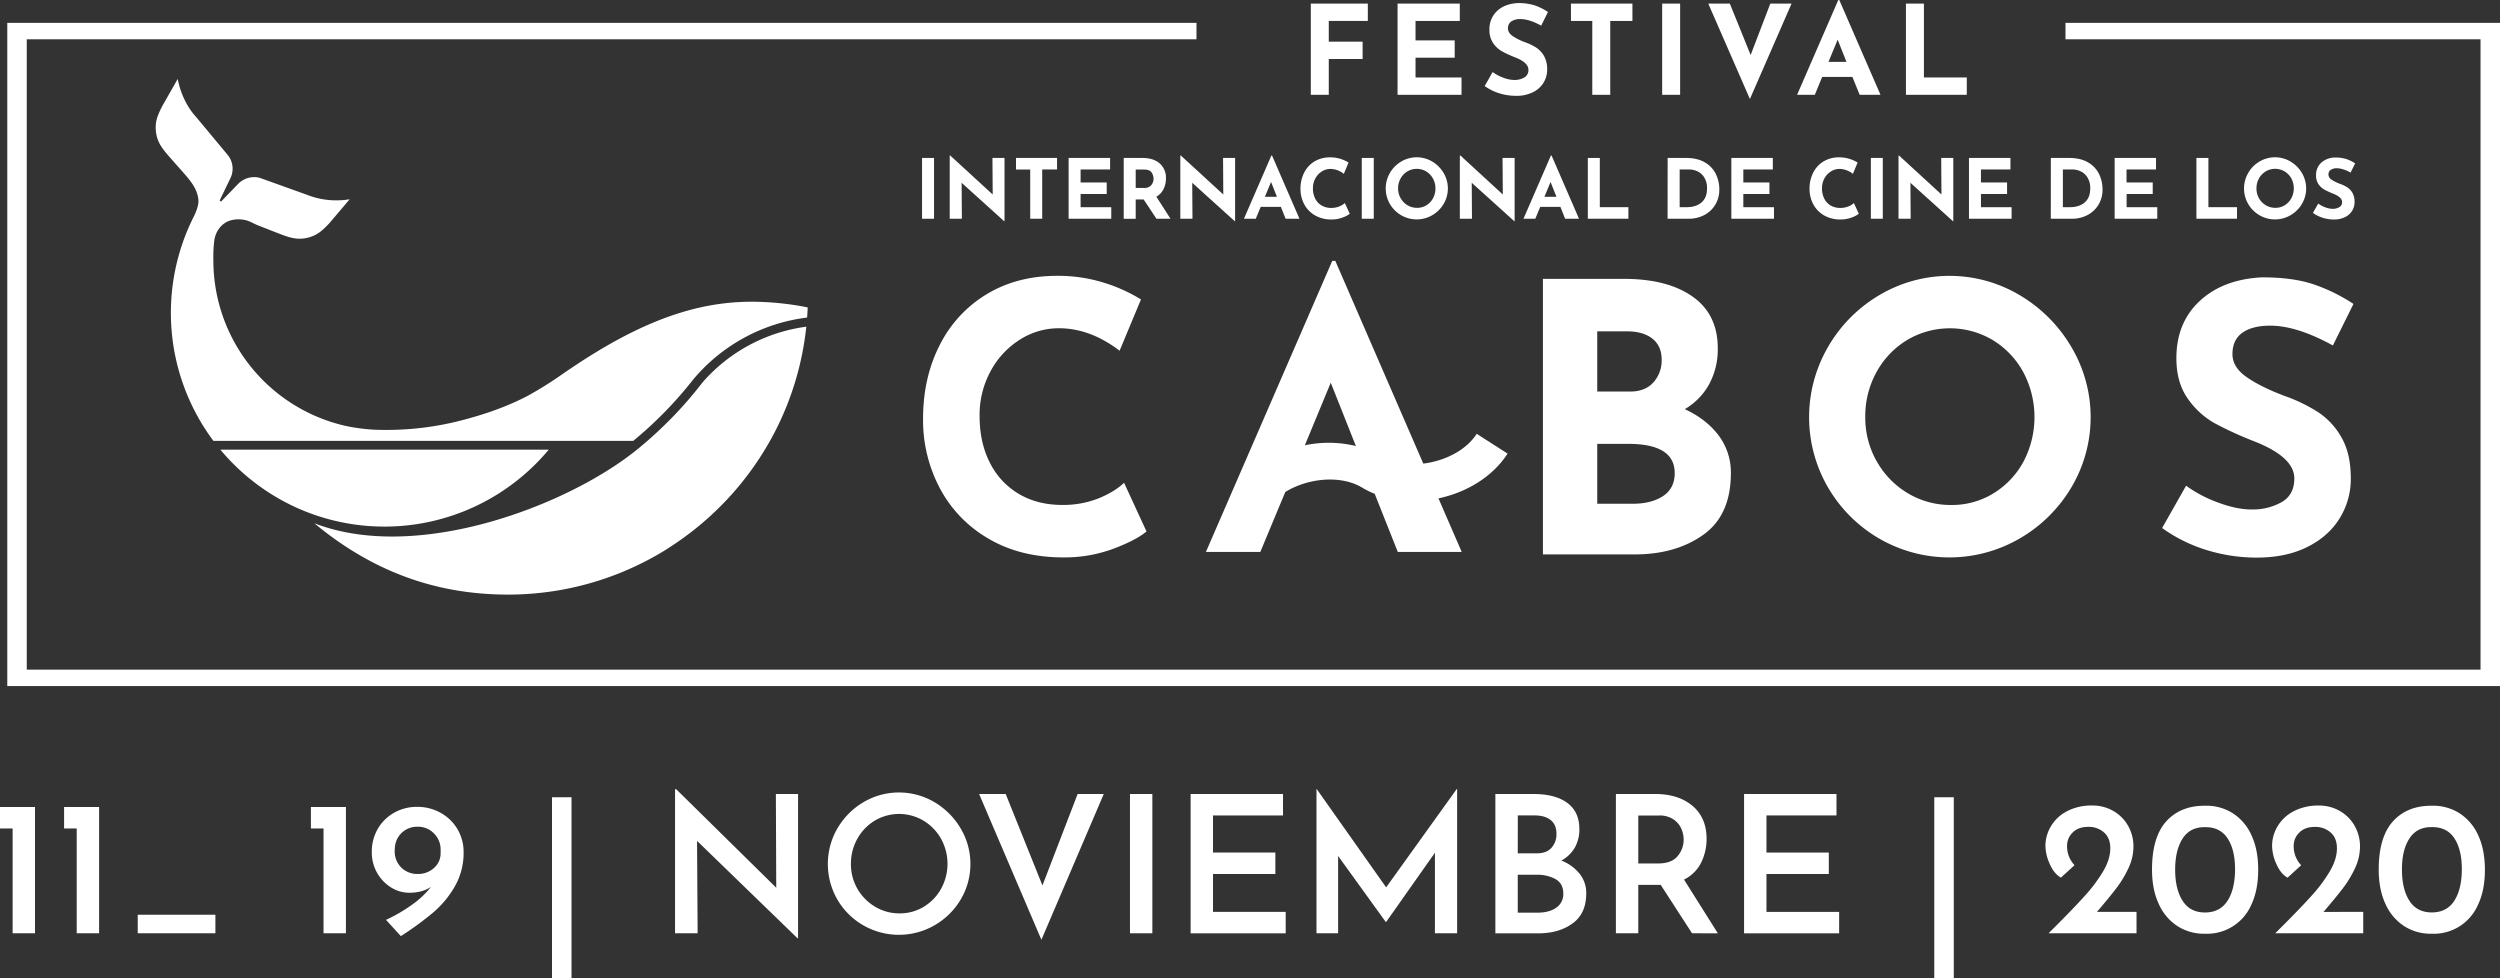 <svg xmlns="http://www.w3.org/2000/svg" viewBox="0 0 1516.68 593.58"><rect x="0" y="0" width="1516.68" height="593.58" fill="#333333" stroke="none"/><defs><style>.cls-1{fill:#fff;}</style></defs><g id="Layer_2" data-name="Layer 2"><g id="Capa_1" data-name="Capa 1"><path class="cls-1" d="M332.88,272.82H133.7a130.58,130.58,0,0,0,46.5,35.31,129.73,129.73,0,0,0,152.68-35.31Z"/><path class="cls-1" d="M420.43,239.21c-4.35,5.24-9,10.39-13.88,15.31s-9.77,9.52-14.9,13.92l-.16.13c-1.7,1.46-3.34,2.83-4.94,4.12-32.33,26.25-93.77,52.81-148.67,52.81-17.5,0-33.36-2.71-47.18-8.05,35.07,29.11,73.54,43.27,117.5,43.27a181.68,181.68,0,0,0,94.47-26.41l.58-.35v0c1.58-1,6.33-4.07,7.59-5a184.63,184.63,0,0,0,19.47-15.36A182.38,182.38,0,0,0,464.49,272q1.2-2,2.35-4l.1-.19a179.9,179.9,0,0,0,22.22-69.61,101.09,101.09,0,0,0-62.78,33.6C424.38,234.36,422.37,236.88,420.43,239.21Z"/><path class="cls-1" d="M455.06,183.07c-1.55,0-3.16,0-4.92.11-28,1.11-56.16,10.78-88.49,30.46-4,2.43-8.14,5.07-12.36,7.86-2.48,1.64-5,3.33-7.42,5a227,227,0,0,1-21.56,13.54c-11.71,6.17-25.25,11.17-41.4,15.26a180.34,180.34,0,0,1-40.38,5.48h-.43c-3.67.09-7.31.06-11.33-.11a117.87,117.87,0,0,1-16.25-2.1,103,103,0,0,1-81.08-100.66v-.35a80.76,80.76,0,0,1,.58-11.8c.85-5.67,4.55-10.35,9.44-11.93a18.16,18.16,0,0,1,11.11.2,34,34,0,0,1,3.12,1.41c.94.45,1.9.92,2.87,1.3l5.71,2.23q3.73,1.49,7.49,2.93c4.32,1.66,8,2.92,12,2.92a20.55,20.55,0,0,0,4.73-.56c5.57-1.3,8.94-4.1,13.57-9.13l12.06-14.23a48,48,0,0,1-8,.64,47.37,47.37,0,0,1-17.56-3.25L157.89,108a11.91,11.91,0,0,0-3.7-.54,13.65,13.65,0,0,0-10,4.4L134.1,122.28l-.86-.61,6.31-13.07a13.28,13.28,0,0,0-1.05-14.16L119,71c-7.89-8.63-10.47-19.2-11.18-23.12L98.55,64.16C95.34,70.35,93.93,74.3,94.62,80c.76,6.23,3.64,9.94,7.94,14.89,1.68,1.93,3.38,3.85,5.08,5.77q2.16,2.41,4.29,4.86c4.24,4.85,8.08,9.74,8.47,16.19.19,3.1-2,8-2.49,9a129.75,129.75,0,0,0,11.57,136.76H384.16a239,239,0,0,0,35.89-36.61l.18-.24.2-.25a107.19,107.19,0,0,1,69.23-37.72c.14-1.95.26-4,.35-6.16a176.51,176.51,0,0,0-34.47-3.44Z"/><polygon class="cls-1" points="1516.68 416.22 4.42 416.22 4.42 13.87 725.87 13.87 725.87 23.84 16.23 23.84 16.23 406.25 1504.87 406.25 1504.87 23.84 1253.07 23.84 1253.07 13.87 1516.68 13.87 1516.68 416.22"/><path class="cls-1" d="M914.6,275.18l-18.73-12c-6.4,10-19.32,16.48-32.4,18.07l-53.38-123h-1.84L731.6,334.84h33l13.85-33.25,1.31-3.12c13.8-8.5,33.67-10.41,46.57-2.67a53,53,0,0,0,7.67,3.78l.79,2L848,334.84h38.78l-14.1-32.5C889.68,298.77,905.53,289.29,914.6,275.18Zm-123-5,15.73-38,15.24,38.4A70.16,70.16,0,0,0,791.59,270.15Z"/><path class="cls-1" d="M829.82,2.18V12.71H806.13V25.26h20.53V35.79H806.13V57.52h-10.9V2.18Z"/><path class="cls-1" d="M885.61,2.18V12.71H858.76v11.8h23.76V35H858.76V47h27.9V57.52h-38.8V2.18Z"/><path class="cls-1" d="M922.45,11.58a9.5,9.5,0,0,0-5.6,1.43,4.91,4.91,0,0,0-2,4.28q0,2.64,2.89,4.63a35.91,35.91,0,0,0,7.71,3.79A32.58,32.58,0,0,1,932.15,29a14.65,14.65,0,0,1,4.62,5.07,16.39,16.39,0,0,1,1.85,8.2,15,15,0,0,1-2.22,7.93A15.5,15.5,0,0,1,929.89,56a22.57,22.57,0,0,1-10.22,2.14,34.36,34.36,0,0,1-9.85-1.46,30.75,30.75,0,0,1-9.1-4.48l4.81-8.49a26.37,26.37,0,0,0,6.54,3.45,19.3,19.3,0,0,0,6.62,1.36,11.82,11.82,0,0,0,6-1.47,5.07,5.07,0,0,0,2.56-4.77q0-4.29-8-7.45a70.47,70.47,0,0,1-7.9-3.61,16.21,16.21,0,0,1-5.45-5,13.67,13.67,0,0,1-2.29-8.12,14.91,14.91,0,0,1,4.7-11.5Q913,2.26,920.79,1.88A32.65,32.65,0,0,1,931.1,3.27a35,35,0,0,1,8,4L935,15.56Q927.78,11.59,922.45,11.58Z"/><path class="cls-1" d="M990.35,2.18V12.71H976.89V57.52H966V12.71H953.05V2.18Z"/><path class="cls-1" d="M1019.29,2.18V57.52h-10.9V2.18Z"/><path class="cls-1" d="M1086.89,2.18l-25.27,57.9-25.26-57.9h13.08l12.63,31.2L1074,2.18Z"/><path class="cls-1" d="M1123.8,46.69h-18.34L1101,57.52h-10.76l25-57.52h.6l25,57.52h-12.63Zm-3.61-9.17-5.33-13.46-5.57,13.46Z"/><path class="cls-1" d="M1167.19,2.18V47h26V57.52h-36.91V2.18Z"/><path class="cls-1" d="M566.65,95.82v36.89h-7.27V95.82Z"/><path class="cls-1" d="M609.4,95.82v38.39h-.2L583.39,110.9l.15,21.81h-7.37V94.36h.3L602.24,118l-.15-22.2Z"/><path class="cls-1" d="M641.28,95.82v7h-9v29.88H625V102.83h-8.62v-7Z"/><path class="cls-1" d="M673.46,95.82v7H655.57v7.87h15.84v7H655.57v8h18.6v7H648.3V95.82Z"/><path class="cls-1" d="M701.59,132.71,693.81,121H689v11.73h-7.27V95.82h11.18q6.87,0,10.65,3.33a11.47,11.47,0,0,1,3.79,9.1,14.65,14.65,0,0,1-1.43,6.39,10.63,10.63,0,0,1-4.39,4.69l8.58,13.38ZM689,114h5.17a5.13,5.13,0,0,0,4.31-1.73,6,6,0,0,0,1.35-3.73,7.16,7.16,0,0,0-1.15-3.84q-1.15-1.83-4.46-1.83H689Z"/><path class="cls-1" d="M749.3,95.82v38.39h-.2L723.29,110.9l.15,21.81h-7.37V94.36h.3L742.14,118,742,95.82Z"/><path class="cls-1" d="M777.07,125.49H764.84l-3,7.22h-7.17l16.64-38.35h.4l16.64,38.35h-8.42Zm-2.4-6.11-3.56-9-3.71,9Z"/><path class="cls-1" d="M814.42,132a18.73,18.73,0,0,1-6.67,1.15,19.41,19.41,0,0,1-10-2.51,16.9,16.9,0,0,1-6.52-6.74,19.5,19.5,0,0,1-2.26-9.3,21.29,21.29,0,0,1,2.26-9.92,16.63,16.63,0,0,1,6.31-6.79,17.94,17.94,0,0,1,9.38-2.43,20.53,20.53,0,0,1,6.21.9,21.7,21.7,0,0,1,5,2.25l-2.86,6.87a13.28,13.28,0,0,0-8.12-3,9.62,9.62,0,0,0-5.26,1.56,11.16,11.16,0,0,0-3.91,4.23,12.27,12.27,0,0,0-1.46,5.94,13.53,13.53,0,0,0,1.36,6.24,10,10,0,0,0,3.86,4.19,11.18,11.18,0,0,0,5.86,1.5,12.72,12.72,0,0,0,4.86-.88,10.39,10.39,0,0,0,3.41-2.08l3,6.52A16.37,16.37,0,0,1,814.42,132Z"/><path class="cls-1" d="M833.42,95.82v36.89h-7.27V95.82Z"/><path class="cls-1" d="M843.21,104.94A19.13,19.13,0,0,1,850.08,98a18.41,18.41,0,0,1,18.8,0,19.58,19.58,0,0,1,6.92,6.94,18.41,18.41,0,0,1,0,18.8,19.38,19.38,0,0,1-6.92,6.84,18.76,18.76,0,0,1-18.82,0,19,19,0,0,1-6.85-6.84,18.73,18.73,0,0,1,0-18.8Zm6.52,15.29a11.55,11.55,0,0,0,4.16,4.28,11.08,11.08,0,0,0,5.84,1.58,10.48,10.48,0,0,0,5.66-1.58,11.13,11.13,0,0,0,4-4.26,12.35,12.35,0,0,0,1.45-5.94,12.08,12.08,0,0,0-1.51-6,11.37,11.37,0,0,0-4.08-4.29,11.22,11.22,0,0,0-11.48,0,11.37,11.37,0,0,0-4.08,4.29,12.08,12.08,0,0,0-1.51,6A11.85,11.85,0,0,0,849.73,120.23Z"/><path class="cls-1" d="M918.88,95.82v38.39h-.2L892.86,110.9l.15,21.81h-7.37V94.36H886L911.71,118l-.15-22.2Z"/><path class="cls-1" d="M946.65,125.49H934.42l-3,7.22h-7.17l16.64-38.35h.41l16.64,38.35h-8.42Zm-2.41-6.11-3.56-9-3.71,9Z"/><path class="cls-1" d="M970.56,95.82v29.87H987.9v7H963.29V95.82Z"/><path class="cls-1" d="M1011.71,95.82h11q7.07,0,11.63,2.73a16.56,16.56,0,0,1,6.64,7.07,21.16,21.16,0,0,1,2.08,9.29,17.5,17.5,0,0,1-2.51,9.38,16.88,16.88,0,0,1-6.74,6.24,20,20,0,0,1-9.3,2.18h-12.83Zm11.58,29.87q5.67,0,9-2.91t3.31-8.37a12,12,0,0,0-1.83-7,9.82,9.82,0,0,0-4.26-3.6,12,12,0,0,0-4.58-1H1019v22.91Z"/><path class="cls-1" d="M1075.52,95.82v7h-17.89v7.87h15.84v7h-15.84v8h18.59v7h-25.86V95.82Z"/><path class="cls-1" d="M1123.24,132a18.73,18.73,0,0,1-6.67,1.15,19.41,19.41,0,0,1-10-2.51,17,17,0,0,1-6.52-6.74,19.49,19.49,0,0,1-2.25-9.3,21.29,21.29,0,0,1,2.25-9.92,16.65,16.65,0,0,1,6.32-6.79,17.87,17.87,0,0,1,9.37-2.43,20.64,20.64,0,0,1,6.22.9,21.81,21.81,0,0,1,5,2.25l-2.86,6.87a13.26,13.26,0,0,0-8.12-3,9.64,9.64,0,0,0-5.26,1.56,11.16,11.16,0,0,0-3.91,4.23,12.26,12.26,0,0,0-1.45,5.94,13.66,13.66,0,0,0,1.35,6.24,10,10,0,0,0,3.86,4.19,11.2,11.2,0,0,0,5.86,1.5,12.73,12.73,0,0,0,4.87-.88,10.44,10.44,0,0,0,3.4-2.08l3,6.52A16.22,16.22,0,0,1,1123.24,132Z"/><path class="cls-1" d="M1142.24,95.82v36.89H1135V95.82Z"/><path class="cls-1" d="M1185,95.82v38.39h-.2L1159,110.9l.15,21.81h-7.37V94.36h.3L1177.83,118l-.15-22.2Z"/><path class="cls-1" d="M1219.68,95.82v7h-17.89v7.87h15.84v7h-15.84v8h18.59v7h-25.86V95.82Z"/><path class="cls-1" d="M1244.19,95.82h11q7.07,0,11.63,2.73a16.56,16.56,0,0,1,6.64,7.07,21.16,21.16,0,0,1,2.08,9.29,17.49,17.49,0,0,1-2.5,9.38,17,17,0,0,1-6.75,6.24,20,20,0,0,1-9.3,2.18h-12.83Zm11.58,29.87q5.67,0,9-2.91t3.31-8.37a12,12,0,0,0-1.83-7,9.82,9.82,0,0,0-4.26-3.6,12,12,0,0,0-4.58-1h-5.92v22.91Z"/><path class="cls-1" d="M1308,95.82v7h-17.89v7.87H1306v7h-15.84v8h18.59v7h-25.86V95.82Z"/><path class="cls-1" d="M1339.78,95.82v29.87h17.35v7h-24.62V95.82Z"/><path class="cls-1" d="M1363.92,104.94a19,19,0,0,1,6.86-6.94,18.41,18.41,0,0,1,18.8,0,19.5,19.5,0,0,1,6.92,6.94,18.41,18.41,0,0,1,0,18.8,19.3,19.3,0,0,1-6.92,6.84,18.76,18.76,0,0,1-18.82,0,18.93,18.93,0,0,1-6.84-6.84,18.73,18.73,0,0,1,0-18.8Zm6.51,15.29a11.55,11.55,0,0,0,4.16,4.28,11.1,11.1,0,0,0,5.84,1.58,10.54,10.54,0,0,0,5.67-1.58,11.18,11.18,0,0,0,4-4.26,12.84,12.84,0,0,0,0-12A11.4,11.4,0,0,0,1386,104a11.22,11.22,0,0,0-11.48,0,11.37,11.37,0,0,0-4.08,4.29,12.18,12.18,0,0,0-1.5,6A11.84,11.84,0,0,0,1370.43,120.23Z"/><path class="cls-1" d="M1417.68,102.08a6.38,6.38,0,0,0-3.74,1,3.31,3.31,0,0,0-1.33,2.86,3.76,3.76,0,0,0,1.93,3.08,24.31,24.31,0,0,0,5.14,2.54,20.82,20.82,0,0,1,4.46,2.18,9.73,9.73,0,0,1,3.09,3.38,11,11,0,0,1,1.22,5.46,10,10,0,0,1-1.47,5.29,10.37,10.37,0,0,1-4.34,3.86,15.12,15.12,0,0,1-6.82,1.43,22.78,22.78,0,0,1-6.56-1,20.3,20.3,0,0,1-6.07-3l3.21-5.66a17.51,17.51,0,0,0,4.36,2.3,13,13,0,0,0,4.41.9,7.94,7.94,0,0,0,4-1,3.4,3.4,0,0,0,1.71-3.19q0-2.85-5.37-5a46.78,46.78,0,0,1-5.26-2.41,10.84,10.84,0,0,1-3.64-3.3,9.13,9.13,0,0,1-1.52-5.42,10,10,0,0,1,3.13-7.67,12.73,12.73,0,0,1,8.34-3.15,22.09,22.09,0,0,1,6.87.92,23.83,23.83,0,0,1,5.37,2.63l-2.76,5.57Q1421.24,102.09,1417.68,102.08Z"/><path class="cls-1" d="M675.37,332.94a85,85,0,0,1-30.21,5.22q-26.11,0-45.43-11.35a76.83,76.83,0,0,1-29.52-30.55A88.18,88.18,0,0,1,560,254.12q0-25.2,10.22-45a75.49,75.49,0,0,1,28.61-30.78q18.4-11,42.48-11a92.94,92.94,0,0,1,28.16,4.09,98,98,0,0,1,22.72,10.22l-12.95,31.12q-17.94-13.64-36.8-13.63a43.8,43.8,0,0,0-23.84,7,50.86,50.86,0,0,0-17.72,19.19,55.6,55.6,0,0,0-6.59,26.92q0,16.13,6.14,28.27a45.42,45.42,0,0,0,17.48,19q11.36,6.81,26.58,6.81a58,58,0,0,0,22-4q9.76-4,15.45-9.43l13.62,29.53Q689.22,327.73,675.37,332.94Z"/><path class="cls-1" d="M1042.68,264.23a37.14,37.14,0,0,1,7.39,22.83q0,25.44-16.7,37.36t-41.68,11.93H936.05V169.18h49.06q26.57,0,41.79,10.79t15.22,31.23a44.46,44.46,0,0,1-5.23,21.91,39.71,39.71,0,0,1-14.76,15.11Q1035.3,254.36,1042.68,264.23ZM969,237.54h20q9.07,0,14.08-5.56a19.82,19.82,0,0,0,5-13.74q0-8.4-5.68-12.84T986.7,201H969ZM1008.84,301q7.15-4.65,7.16-14,0-17.71-28.17-17.72H969v36.34H990.1Q1001.7,305.68,1008.84,301Z"/><path class="cls-1" d="M1109,210.51a86.64,86.64,0,0,1,31.12-31.45,83.35,83.35,0,0,1,85.17,0,88.54,88.54,0,0,1,31.35,31.45,83.43,83.43,0,0,1,0,85.18,87.21,87.21,0,0,1-31.35,31,85,85,0,0,1-85.29,0,85.63,85.63,0,0,1-31-31,84.81,84.81,0,0,1,0-85.18Zm29.53,69.28a52.14,52.14,0,0,0,18.85,19.42,50.44,50.44,0,0,0,26.46,7.15,47.9,47.9,0,0,0,25.67-7.15,50.74,50.74,0,0,0,18.17-19.31,58.14,58.14,0,0,0-.23-54.17,51.79,51.79,0,0,0-18.51-19.42,50.87,50.87,0,0,0-52,0,51.82,51.82,0,0,0-18.52,19.42,55.2,55.2,0,0,0-6.81,27.26A53.56,53.56,0,0,0,1138.5,279.79Z"/><path class="cls-1" d="M1377.29,197.57q-10.9,0-16.92,4.31t-6,13q0,7.95,8.75,14t23.28,11.47a96.83,96.83,0,0,1,20.21,9.88,44.26,44.26,0,0,1,14,15.33q5.57,9.76,5.56,24.76a45.22,45.22,0,0,1-6.7,24q-6.69,11-19.64,17.49t-30.89,6.47a102.8,102.8,0,0,1-29.76-4.43,92.81,92.81,0,0,1-27.48-13.51l14.54-25.67A78.75,78.75,0,0,0,1346,305q11.11,4.1,20,4.09a35.89,35.89,0,0,0,18.17-4.43q7.73-4.43,7.73-14.42,0-12.94-24.31-22.49a217.08,217.08,0,0,1-23.85-10.9,49.13,49.13,0,0,1-16.46-15q-6.93-9.77-6.93-24.53,0-21.59,14.2-34.75t37.81-14.31q18.63,0,31.12,4.2a106.41,106.41,0,0,1,24.3,11.92l-12.49,25.21Q1393.43,197.57,1377.29,197.57Z"/><path class="cls-1" d="M21.24,489.59v76.6H7.66v-63.6H0v-13Z"/><path class="cls-1" d="M60.12,489.59v76.6H46.54v-63.6H38.88v-13Z"/><path class="cls-1" d="M130.68,554.94v11.25H83.56V554.94Z"/><path class="cls-1" d="M209.86,489.59v76.6H196.28v-63.6h-7.66v-13Z"/><path class="cls-1" d="M267.25,493.08a26.89,26.89,0,0,1,14,24,40.61,40.61,0,0,1-5.34,20.72,60.17,60.17,0,0,1-13.29,15.95,188.78,188.78,0,0,1-19.44,14.16l-9-9.86a95.65,95.65,0,0,0,16.25-9.52A54.52,54.52,0,0,0,261.51,538q-5.22,3.6-13.23,3.6a20.8,20.8,0,0,1-11-3.19,24.88,24.88,0,0,1-11.72-21.3,27.48,27.48,0,0,1,3.83-14.62,26.24,26.24,0,0,1,10.1-9.64,28,28,0,0,1,13.46-3.36A28.85,28.85,0,0,1,267.25,493.08Zm-23.79,33.25a13.69,13.69,0,0,0,9.92,3.88,14.16,14.16,0,0,0,9.93-3.65,11.71,11.71,0,0,0,4-9v-2.32a13.63,13.63,0,0,0-4.12-9.69,13.34,13.34,0,0,0-9.81-4,13.58,13.58,0,0,0-9.92,3.94q-4,3.94-4,10.56A13.69,13.69,0,0,0,243.46,526.33Z"/><path class="cls-1" d="M346.72,483.67V593.58H334.88V483.67Z"/><path class="cls-1" d="M484.16,481.7v87.51h-.35l-60.93-59.07.35,56.05h-13.7V478.8h.7l60.7,59.77-.23-56.87Z"/><path class="cls-1" d="M508.07,502.53a44.11,44.11,0,0,1,15.72-15.84,42.33,42.33,0,0,1,43.18,0,45,45,0,0,1,15.84,15.9,42.29,42.29,0,0,1,.06,43.06A43.67,43.67,0,0,1,567,561.32a43.39,43.39,0,0,1-43.24.06,42.87,42.87,0,0,1-15.72-15.61,43.13,43.13,0,0,1,0-43.24Zm12.07,36.62a29.93,29.93,0,0,0,10.73,10.91,28.51,28.51,0,0,0,14.92,4.06,27.68,27.68,0,0,0,14.62-4,29.34,29.34,0,0,0,10.5-10.91,31.37,31.37,0,0,0,0-30.35,29.91,29.91,0,0,0-10.68-11,28.9,28.9,0,0,0-29.54,0,29.52,29.52,0,0,0-10.56,11,30.68,30.68,0,0,0-3.89,15.2A29.67,29.67,0,0,0,520.14,539.15Z"/><path class="cls-1" d="M669.62,481.7l-37.83,88.44L594,481.7h16.13l22.29,55.48,21.35-55.48Z"/><path class="cls-1" d="M699.1,481.7v84.49H685.52V481.7Z"/><path class="cls-1" d="M778.37,481.7v13H735.9v22.52h37.83v13H735.9v23H780v13H722.32V481.7Z"/><path class="cls-1" d="M884,478.68v87.51H870.53V517.33l-29.6,42h-.23L811.8,519.3v46.89H798.68V478.68h.12l42.13,59.66,42.83-59.66Z"/><path class="cls-1" d="M958.33,530.1a18.62,18.62,0,0,1,4,11.84q0,12.3-8.3,18.28t-20.48,6H907.2V481.7h23.1q13.23,0,20.54,5.4t7.31,15.84a22.13,22.13,0,0,1-2.84,11.43,21,21,0,0,1-8.07,7.72A26.48,26.48,0,0,1,958.33,530.1Zm-37.55-12.42H932.5q5.81,0,8.76-3.37a12.31,12.31,0,0,0,3-8.47q0-5.56-3.54-8.36t-9.8-2.78h-10.1Zm23.33,33a9.84,9.84,0,0,0,4.29-8.65q0-6-4.7-8.7A23.3,23.3,0,0,0,932,530.68H920.78v23H933Q939.81,553.66,944.11,550.7Z"/><path class="cls-1" d="M1026.51,566.19l-19-29.36H993.9v29.36H980.32V481.7h23.79q14.16,0,22.69,7.2t8.53,20a32,32,0,0,1-3.31,14.45,22.65,22.65,0,0,1-10.38,10.27l20.54,32.61ZM993.9,523.83H1006q8.12,0,11.78-4.47a15.4,15.4,0,0,0,3.65-10,16.74,16.74,0,0,0-1.39-6.55,13.25,13.25,0,0,0-4.76-5.69,14.92,14.92,0,0,0-8.82-2.38H993.9Z"/><path class="cls-1" d="M1114.14,481.7v13h-42.48v22.52h37.83v13h-37.83v23h44.1v13h-57.68V481.7Z"/><path class="cls-1" d="M1185.31,483.67V593.58h-11.84V483.67Z"/><path class="cls-1" d="M1296.17,553.2v13h-53.39L1247,562q11.49-11.49,18-18.75a91.2,91.2,0,0,0,10.91-14.62q4.35-7.38,4.35-14,0-6.27-3.83-9.63a13.92,13.92,0,0,0-9.52-3.37q-6.15,0-9.52,3.48a11,11,0,0,0-3.36,7.78,16.71,16.71,0,0,0,4.52,12l-8.24,7.54q-4.17-2.32-6.78-8.3a27.28,27.28,0,0,1-2.62-10.85,23.25,23.25,0,0,1,3.37-12.07,24.27,24.27,0,0,1,9.81-9.11,31.82,31.82,0,0,1,15.14-3.42,25,25,0,0,1,13.06,3.42,23.89,23.89,0,0,1,8.88,9.11,25.06,25.06,0,0,1,3.13,12.3,30.81,30.81,0,0,1-3,13.12,65.71,65.71,0,0,1-7.25,12.07q-4.23,5.56-11.9,14.51Z"/><path class="cls-1" d="M1321.24,562a30.92,30.92,0,0,1-11.49-13.41q-4.18-8.82-4.18-21,0-19.74,8.65-29.31t23.62-9.46a29.8,29.8,0,0,1,16.59,4.47,30.6,30.6,0,0,1,11.43,13.35q4.13,8.76,4.12,20.95,0,12.53-4.17,21.29a29.26,29.26,0,0,1-28,17.59A30,30,0,0,1,1321.24,562Zm30.17-15.55q4.53-7.14,4.53-19.21,0-11.73-4.53-18.63t-13.69-6.79q-9.06-.12-13.58,6.91t-4.53,18.86q0,11.84,4.53,18.91t13.58,7.08Q1346.88,553.54,1351.41,546.41Z"/><path class="cls-1" d="M1433.7,553.2v13h-53.39l4.18-4.17q11.49-11.49,18-18.75a90.61,90.61,0,0,0,10.91-14.62q4.35-7.38,4.35-14,0-6.27-3.83-9.63a13.92,13.92,0,0,0-9.52-3.37q-6.15,0-9.51,3.48a11,11,0,0,0-3.37,7.78,16.67,16.67,0,0,0,4.53,12l-8.24,7.54q-4.18-2.32-6.79-8.3a27.43,27.43,0,0,1-2.61-10.85,23.34,23.34,0,0,1,3.36-12.07,24.34,24.34,0,0,1,9.81-9.11,31.84,31.84,0,0,1,15.15-3.42,25,25,0,0,1,13,3.42,23.89,23.89,0,0,1,8.88,9.11,25.07,25.07,0,0,1,3.14,12.3,31,31,0,0,1-3,13.12,65.76,65.76,0,0,1-7.26,12.07q-4.23,5.56-11.89,14.51Z"/><path class="cls-1" d="M1458.77,562a31.05,31.05,0,0,1-11.49-13.41q-4.17-8.82-4.18-21,0-19.74,8.65-29.31t23.62-9.46a29.83,29.83,0,0,1,16.6,4.47,30.73,30.73,0,0,1,11.43,13.35q4.11,8.76,4.12,20.95,0,12.53-4.18,21.29a29.24,29.24,0,0,1-28,17.59A30,30,0,0,1,1458.77,562ZM1489,546.41q4.53-7.14,4.52-19.21,0-11.73-4.52-18.63t-13.7-6.79q-9-.12-13.58,6.91t-4.52,18.86q0,11.84,4.52,18.91t13.58,7.08Q1484.42,553.54,1489,546.41Z"/></g></g></svg>
